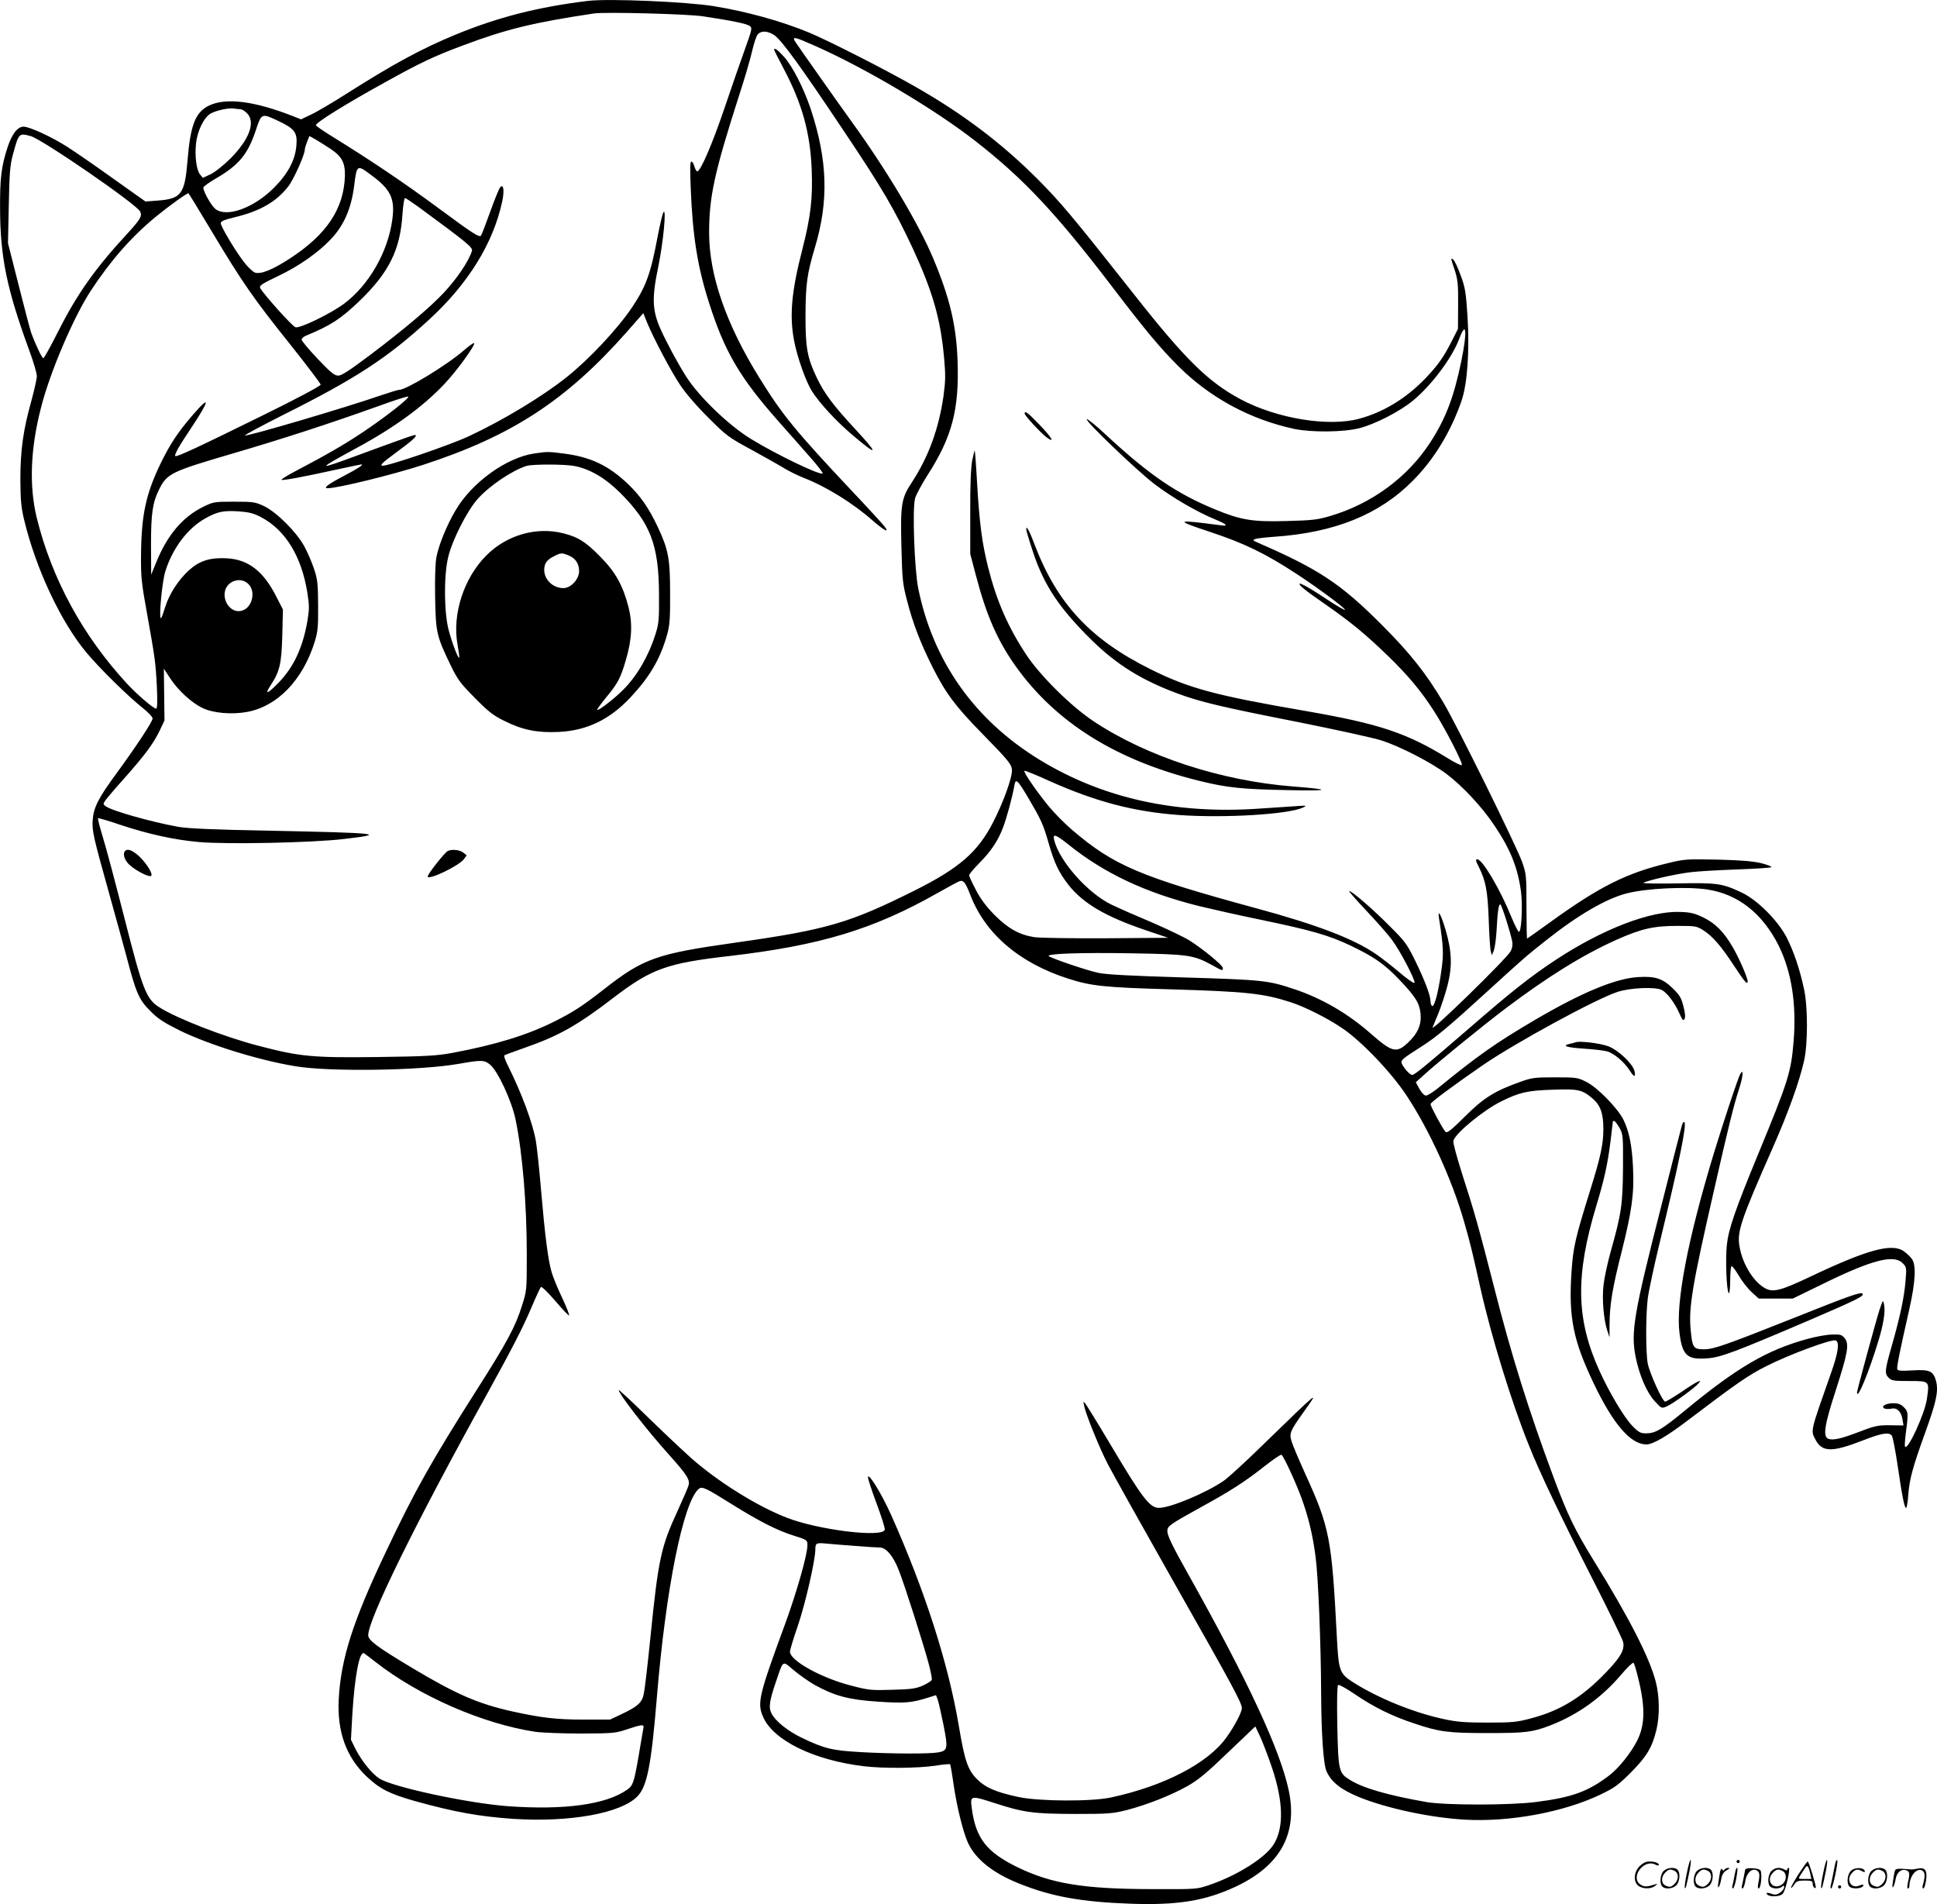<?xml version="1.0" encoding="UTF-8"?>
<svg xmlns="http://www.w3.org/2000/svg" version="1.0" viewBox="0 0 1221.668 1200.677" preserveAspectRatio="xMidYMid meet">
  <g transform="translate(-0.762,1200.865) scale(0.1,-0.1)" fill="#000000" stroke="none">
    <path d="M3715 12003 c-317 -39 -564 -102 -835 -213 -214 -89 -387 -182 -680 -368 -91 -58 -194 -119 -229 -135 l-65 -31 -45 18 c-251 99 -432 121 -539 67 -83 -42 -114 -124 -132 -348 -17 -208 -40 -238 -186 -249 l-79 -6 -200 142 c-110 79 -242 170 -292 202 -98 63 -239 128 -277 128 -37 0 -73 -46 -100 -128 -40 -122 -49 -195 -48 -387 1 -308 42 -507 183 -893 27 -72 49 -147 49 -165 0 -17 -16 -87 -34 -154 -52 -185 -70 -313 -70 -498 1 -132 5 -177 24 -255 74 -309 233 -646 394 -838 84 -100 262 -275 353 -347 35 -28 63 -57 63 -67 0 -20 -104 -177 -229 -348 -114 -155 -144 -215 -149 -295 -4 -68 4 -103 108 -475 38 -135 85 -308 106 -385 59 -226 78 -271 149 -341 49 -50 85 -73 185 -123 187 -91 495 -187 730 -226 216 -36 785 -28 1030 15 148 26 162 25 200 -6 48 -41 135 -228 159 -344 44 -210 71 -536 71 -851 0 -228 0 -229 -31 -326 -41 -131 -95 -231 -281 -523 -291 -458 -395 -643 -577 -1028 -207 -435 -283 -672 -297 -927 -11 -206 47 -367 177 -490 83 -78 143 -108 304 -154 249 -69 403 -97 620 -112 357 -23 679 35 783 142 61 63 87 196 122 619 56 686 167 1239 265 1320 21 17 42 7 207 -96 169 -106 290 -168 392 -199 85 -27 86 -28 86 -61 0 -59 -67 -294 -140 -494 -166 -451 -178 -500 -140 -587 63 -148 319 -274 635 -312 123 -15 341 -13 450 3 50 8 92 12 95 9 2 -2 12 -57 21 -121 21 -147 61 -307 92 -375 48 -103 158 -191 325 -257 201 -81 391 -115 698 -126 297 -11 473 18 664 107 282 132 393 333 336 606 -54 255 -255 688 -636 1368 -98 174 -130 241 -130 269 0 31 16 42 204 146 190 104 283 163 408 262 55 43 103 76 108 73 13 -8 86 -165 124 -267 45 -123 72 -231 91 -377 17 -125 34 -559 35 -861 1 -249 14 -448 34 -491 31 -69 91 -116 208 -164 177 -71 450 -129 665 -141 282 -16 621 47 852 157 92 44 114 60 196 142 99 100 133 157 160 269 21 88 19 210 -4 300 -39 152 -167 403 -390 763 -123 200 -166 289 -254 525 -157 422 -267 771 -377 1205 -95 371 -127 484 -197 699 -38 120 -62 208 -59 221 12 47 188 192 301 248 115 57 165 69 325 74 160 6 186 0 249 -53 52 -43 71 -95 71 -194 0 -96 -17 -176 -84 -390 -95 -305 -106 -356 -117 -512 -19 -286 10 -432 142 -707 122 -254 231 -380 330 -381 41 0 131 52 263 153 311 236 381 284 494 341 146 74 412 172 437 162 26 -10 17 -77 -31 -211 -131 -372 -127 -356 -96 -415 42 -80 105 -80 300 -4 119 46 162 53 181 30 6 -7 22 -89 36 -182 29 -200 44 -274 54 -274 5 0 11 37 14 83 8 100 28 173 105 387 72 198 86 264 71 327 -17 66 -40 77 -150 70 -68 -4 -91 -3 -95 7 -5 12 11 93 76 381 39 173 44 278 15 316 -11 15 -34 36 -51 48 -75 52 -231 9 -589 -161 -181 -86 -233 -100 -281 -75 -75 39 -145 151 -165 263 -17 96 6 164 211 629 96 217 167 415 196 545 24 107 24 337 0 450 -28 129 -64 236 -109 325 -54 106 -182 235 -278 282 -127 61 -158 66 -411 61 -126 -2 -222 -1 -215 4 29 16 215 58 301 67 49 6 180 13 290 17 111 4 207 10 214 14 8 3 -18 14 -60 25 -54 13 -126 19 -278 23 -195 4 -210 3 -312 -22 -264 -63 -436 -150 -748 -376 -76 -55 -140 -100 -141 -100 -2 0 -4 91 -4 202 0 195 -1 206 -27 280 -37 104 -409 858 -496 1005 -108 183 -212 314 -387 489 -262 263 -399 353 -785 521 -31 13 -33 16 -15 23 11 4 65 10 120 14 381 26 663 140 875 355 133 134 239 309 306 504 36 105 51 314 37 533 -10 150 -14 179 -43 256 -17 48 -38 92 -46 99 -18 15 -18 13 9 -67 19 -60 22 -89 21 -219 l-1 -150 -38 -75 c-52 -103 -87 -153 -169 -239 -120 -124 -260 -210 -413 -252 -193 -54 -523 0 -751 122 -204 109 -350 252 -674 664 -385 488 -465 583 -607 725 -227 227 -468 409 -767 580 -183 105 -550 292 -675 344 -175 72 -391 132 -600 166 -175 28 -667 49 -794 33z m725 -97 c180 -27 278 -47 296 -61 17 -12 15 -21 -30 -146 -27 -74 -84 -240 -128 -369 -77 -228 -153 -404 -173 -402 -5 0 -13 15 -18 31 -4 17 -13 31 -19 31 -8 0 -9 -46 -4 -167 12 -304 43 -498 116 -725 98 -308 194 -471 439 -748 61 -69 150 -169 197 -223 48 -54 84 -101 80 -104 -14 -14 -291 119 -451 217 -141 86 -327 265 -409 393 -53 83 -124 215 -163 302 -52 118 -55 195 -13 395 31 152 52 371 32 340 -6 -8 -22 -78 -37 -155 -44 -234 -73 -314 -164 -449 -91 -134 -268 -323 -411 -437 -154 -122 -397 -269 -615 -371 -119 -56 -515 -191 -546 -186 -17 2 1 20 84 81 103 76 134 103 126 112 -5 4 -51 -12 -356 -124 -271 -100 -273 -97 -23 39 243 131 427 265 562 409 77 81 196 246 186 256 -3 3 -32 -17 -64 -45 -105 -92 -364 -250 -410 -250 -8 0 -60 -16 -116 -35 -219 -76 -846 -261 -855 -252 -3 3 100 58 228 123 469 234 669 364 935 609 245 225 403 481 459 743 15 70 8 115 -13 89 -7 -8 -35 -76 -62 -152 -27 -75 -53 -143 -58 -151 -9 -16 -51 11 -262 167 -223 165 -434 307 -687 463 -51 32 -93 61 -93 65 0 17 183 131 433 269 225 125 309 165 499 236 270 101 441 143 823 200 72 10 584 -3 685 -18z m451 -119 c45 -30 164 -193 437 -602 245 -365 321 -496 438 -746 124 -269 174 -442 196 -687 10 -111 9 -146 -4 -243 -30 -205 -94 -380 -198 -540 -68 -102 -74 -140 -67 -414 5 -202 8 -230 36 -336 36 -141 84 -265 161 -419 82 -162 142 -244 310 -415 173 -177 190 -198 190 -237 0 -48 -56 -202 -117 -321 -98 -192 -215 -293 -499 -435 -409 -204 -551 -246 -1124 -327 -503 -71 -584 -99 -835 -296 -133 -104 -192 -142 -305 -199 -174 -88 -377 -150 -650 -201 -99 -18 -164 -22 -475 -26 -405 -5 -486 2 -751 72 -212 55 -513 172 -622 242 -82 52 -104 107 -221 568 -55 215 -115 442 -135 505 -19 63 -33 117 -30 119 2 2 66 -16 141 -42 179 -59 338 -94 493 -108 174 -16 717 -5 917 19 277 32 226 38 -452 52 -382 7 -531 14 -595 25 -175 32 -417 101 -455 129 -18 13 -18 15 -3 37 9 13 62 76 119 139 131 148 184 219 223 300 l31 65 -2 164 -2 163 38 -58 c51 -79 139 -159 208 -191 68 -32 184 -41 278 -24 192 35 351 200 427 441 20 66 23 94 22 230 -1 138 -3 163 -26 232 -14 42 -42 107 -63 145 -51 90 -171 210 -250 249 -57 27 -67 29 -190 29 -127 0 -132 -1 -197 -33 -128 -63 -225 -177 -294 -347 l-33 -80 -1 189 c0 199 10 267 52 350 49 99 78 112 464 225 310 91 601 185 922 300 95 35 178 61 184 59 15 -5 -142 -129 -288 -226 -115 -77 -219 -137 -424 -245 -51 -27 -90 -51 -87 -54 6 -6 131 17 340 63 87 19 161 34 163 34 19 0 -21 -26 -107 -71 -103 -54 -136 -79 -104 -79 63 0 409 85 600 147 562 183 905 407 1289 842 l101 115 24 -60 c43 -103 150 -306 209 -394 34 -51 105 -134 177 -205 115 -115 127 -124 275 -204 85 -47 178 -99 205 -116 28 -17 82 -44 120 -59 146 -57 312 -160 439 -272 75 -65 108 -80 69 -31 -11 14 -107 119 -215 233 -346 368 -427 468 -569 697 -211 339 -319 650 -319 917 0 228 33 380 187 860 37 113 75 243 85 290 11 46 26 93 35 102 22 25 63 22 104 -5z m258 -68 c316 -140 754 -399 1012 -601 304 -237 511 -458 869 -928 199 -261 293 -374 410 -491 200 -199 452 -335 730 -395 111 -23 313 -21 413 5 100 26 255 106 337 174 116 96 246 269 290 387 46 123 53 52 14 -139 -47 -228 -99 -364 -197 -514 -143 -220 -370 -386 -632 -463 -78 -23 -114 -27 -275 -31 -211 -6 -286 6 -448 73 -246 101 -418 219 -695 476 -59 55 -111 97 -115 93 -11 -11 316 -324 427 -409 106 -81 270 -177 381 -222 75 -31 89 -45 38 -38 -288 38 -297 34 -73 -40 220 -73 351 -136 551 -267 133 -87 304 -214 304 -225 0 -6 -50 23 -130 76 -81 54 -150 93 -155 88 -8 -8 34 -42 164 -132 165 -115 253 -189 390 -321 129 -125 210 -222 290 -346 70 -107 188 -336 178 -345 -4 -4 -45 16 -91 45 -259 159 -432 216 -893 296 -570 98 -737 143 -978 263 -381 189 -589 413 -732 786 -33 89 -53 124 -53 97 0 -8 20 -75 45 -150 70 -208 167 -352 373 -554 155 -151 312 -248 535 -331 145 -54 280 -86 763 -181 240 -48 477 -100 526 -116 120 -39 313 -139 409 -211 102 -77 226 -210 304 -328 100 -149 146 -265 166 -417 11 -89 2 -256 -14 -250 -6 2 -27 44 -47 93 -72 177 -183 364 -215 364 -12 0 -11 -9 9 -47 44 -89 56 -148 63 -332 3 -97 9 -187 13 -201 l7 -25 12 29 c6 15 14 69 17 120 7 131 14 177 25 171 9 -6 62 -172 74 -232 4 -21 1 -43 -10 -63 -25 -47 -509 -519 -492 -480 3 8 20 49 37 90 17 41 43 120 57 174 31 121 28 213 -12 351 -29 98 -52 138 -41 70 28 -177 30 -223 13 -336 -18 -129 -43 -222 -57 -214 -6 4 -10 16 -10 29 0 37 -36 132 -96 255 -52 106 -64 123 -163 221 -106 107 -237 220 -254 220 -5 0 44 -56 109 -125 64 -68 137 -150 160 -182 50 -66 149 -254 143 -272 -2 -6 -45 23 -94 65 -50 42 -116 94 -149 116 -139 96 -371 185 -751 288 -736 200 -902 270 -1164 494 -45 38 -108 102 -142 142 -77 92 -171 228 -160 232 5 2 76 -27 157 -64 293 -131 532 -194 820 -215 283 -20 687 4 779 47 28 13 25 14 -45 9 -41 -3 -149 -10 -240 -16 -522 -35 -979 67 -1373 307 -412 251 -674 621 -768 1082 -24 120 -38 503 -20 568 6 22 41 87 77 144 156 242 202 415 191 723 -8 224 -48 394 -153 645 -91 217 -293 557 -514 862 -86 119 -337 475 -355 503 -24 38 -11 36 124 -24z m-3626 -399 c10 0 29 -11 42 -25 56 -55 16 -165 -104 -286 -43 -42 -97 -86 -125 -99 l-49 -23 -18 22 c-22 27 -34 115 -25 195 8 79 50 165 93 189 36 20 116 37 148 31 11 -2 28 -4 38 -4z m242 -75 c101 -48 119 -72 112 -153 -7 -92 -53 -179 -142 -268 -127 -127 -298 -189 -369 -133 -26 21 -76 109 -76 135 0 6 36 32 79 57 146 85 201 152 252 304 36 109 36 109 144 58z m-1563 -95 c74 -21 670 -431 690 -476 13 -29 2 -48 -89 -147 -201 -218 -314 -380 -434 -619 -44 -87 -83 -158 -88 -158 -9 0 -50 87 -77 161 -8 24 -44 161 -80 304 l-66 260 5 240 c4 200 8 253 25 315 38 140 38 141 114 120z m1890 -80 c72 -48 93 -88 91 -170 -6 -207 -115 -371 -348 -522 -111 -72 -185 -101 -220 -88 -13 5 -44 34 -67 64 -56 72 -148 226 -148 247 0 13 23 22 93 39 156 38 258 97 332 192 34 43 105 201 105 233 0 9 7 31 15 51 l14 35 41 -23 c22 -13 63 -39 92 -58z m255 -164 c125 -91 153 -150 135 -281 -27 -205 -148 -415 -305 -532 -87 -64 -279 -157 -306 -148 -20 6 -201 208 -222 247 -8 15 8 26 113 76 132 63 252 147 334 234 81 86 127 192 145 333 17 136 18 137 106 71z m-1006 -353 c190 -318 268 -431 496 -715 106 -133 193 -248 193 -255 0 -8 -153 -90 -382 -202 -400 -197 -527 -256 -535 -248 -7 8 24 63 97 172 123 184 127 219 10 83 -91 -106 -139 -178 -200 -303 -93 -193 -121 -325 -123 -580 -1 -133 3 -174 37 -360 52 -291 55 -312 63 -467 4 -98 3 -138 -5 -138 -16 0 -119 88 -182 156 -281 304 -476 663 -571 1049 -48 199 -40 433 27 692 56 223 205 571 314 738 127 193 256 340 414 470 82 67 191 145 202 145 2 0 67 -107 145 -237z m1307 150 c309 -227 343 -255 336 -277 -20 -64 -93 -173 -177 -263 -87 -93 -252 -232 -460 -389 -133 -100 -184 -134 -206 -134 -24 0 -47 19 -130 106 -56 59 -101 113 -101 121 0 7 12 19 28 25 156 65 217 104 336 218 186 179 258 322 272 548 4 56 11 102 16 102 4 0 43 -26 86 -57z m-993 -1956 c153 -81 254 -246 291 -475 13 -84 13 -103 0 -182 -30 -169 -87 -290 -184 -389 -68 -70 -88 -75 -47 -13 57 87 68 134 73 312 l4 165 -41 80 c-81 161 -176 235 -311 243 -106 6 -173 -15 -238 -73 -69 -62 -128 -153 -153 -236 -12 -38 -23 -69 -26 -69 -15 0 7 230 27 295 47 150 144 277 260 339 72 39 108 46 205 40 64 -5 92 -12 140 -37z m-80 -422 c45 -44 26 -140 -33 -164 -89 -37 -162 101 -87 167 36 30 88 30 120 -3z m4918 -1348 c80 -136 94 -165 128 -284 37 -129 64 -185 126 -265 92 -116 232 -199 486 -285 l142 -48 -390 -3 c-221 -1 -418 2 -454 7 -95 15 -165 54 -251 140 -52 53 -88 101 -117 157 -24 45 -43 87 -43 93 0 7 28 40 61 74 76 76 121 143 153 228 25 67 58 190 71 262 8 50 18 42 88 -76z m252 -293 c225 -181 484 -304 825 -389 74 -18 247 -57 383 -85 323 -67 436 -99 572 -164 147 -70 214 -116 307 -214 103 -108 128 -148 135 -215 7 -70 -18 -127 -82 -186 -70 -65 -99 -57 -230 58 -146 129 -313 226 -490 284 -159 53 -194 57 -690 72 -335 10 -490 18 -540 29 -68 14 -275 84 -311 104 -30 17 197 25 530 19 345 -6 382 -11 494 -72 72 -40 72 -40 72 -20 0 16 -122 117 -210 173 -30 19 -136 70 -235 113 -100 42 -216 93 -257 113 -149 71 -331 276 -362 409 -10 41 10 34 89 -29z m-620 -313 c95 -250 309 -434 621 -534 144 -46 223 -55 644 -67 481 -14 588 -26 760 -82 86 -28 227 -98 320 -161 121 -80 312 -280 409 -427 145 -219 289 -536 364 -800 37 -130 46 -164 103 -420 67 -298 194 -712 303 -982 70 -176 196 -441 406 -853 101 -198 186 -374 190 -391 10 -49 -16 -95 -106 -189 -152 -159 -289 -243 -474 -292 -90 -24 -117 -27 -275 -27 -143 0 -193 4 -276 22 -192 41 -416 133 -572 232 -86 55 -92 72 -103 289 -32 621 -45 688 -201 1030 -39 86 -77 176 -84 199 -16 52 -11 65 76 187 100 140 109 148 -266 -216 -104 -102 -212 -200 -238 -218 -112 -77 -337 -171 -409 -171 -58 0 -105 61 -315 415 -72 121 -139 229 -147 240 -16 19 -16 19 -10 -10 10 -53 95 -263 149 -368 29 -56 218 -394 420 -751 370 -652 426 -756 426 -789 0 -25 -45 -112 -96 -183 -115 -163 -393 -308 -729 -380 -122 -27 -456 -25 -585 3 -143 31 -207 59 -260 112 -59 59 -78 117 -115 336 -66 393 -214 854 -429 1335 -57 126 -138 260 -144 235 -2 -7 22 -81 53 -164 31 -83 55 -158 53 -168 -10 -53 -425 -2 -623 77 -173 68 -394 203 -562 343 -49 40 -179 163 -291 271 -111 109 -202 194 -202 189 0 -24 178 -254 320 -411 110 -123 131 -155 120 -191 -4 -14 -34 -84 -67 -156 -107 -231 -123 -306 -173 -800 -17 -170 -36 -331 -42 -358 -11 -55 -37 -79 -143 -129 l-70 -33 -165 0 c-175 0 -265 11 -449 51 -219 49 -355 108 -636 276 -220 132 -275 173 -275 205 0 101 305 720 751 1524 156 283 225 416 279 544 28 66 55 124 59 128 5 5 45 -35 91 -88 45 -53 84 -94 87 -91 3 3 -17 54 -45 113 -28 59 -58 132 -66 162 -22 75 -42 235 -66 516 -11 132 -26 269 -32 305 -19 114 -90 305 -177 479 -17 33 -27 62 -22 65 4 3 62 24 127 47 215 75 333 141 561 316 238 182 336 218 731 263 575 67 909 168 1316 399 67 38 128 71 136 73 24 8 37 -9 65 -81z m4648 29 c196 -29 351 -151 453 -355 81 -164 113 -369 94 -602 -16 -196 -33 -250 -224 -713 -144 -349 -186 -470 -197 -570 -10 -92 -2 -297 12 -306 5 -3 9 33 9 80 0 47 4 87 8 90 5 3 25 -24 46 -59 20 -35 57 -82 81 -104 l45 -41 107 0 108 0 205 100 c296 144 432 179 487 124 25 -25 26 -29 19 -111 -8 -102 -33 -222 -86 -408 -46 -160 -47 -178 -20 -205 18 -18 33 -20 130 -20 128 0 127 1 111 -111 -13 -96 -126 -339 -139 -301 -2 7 1 49 7 94 15 113 14 126 -14 153 -18 19 -35 25 -68 25 -47 0 -81 -22 -52 -34 8 -3 28 -3 43 0 35 7 61 -19 69 -70 l6 -36 -84 1 c-75 1 -95 -3 -189 -39 -118 -45 -168 -57 -199 -47 -38 12 -28 83 45 307 76 236 86 291 56 328 -18 22 -27 25 -79 23 -33 0 -102 -13 -154 -27 -256 -70 -444 -179 -778 -455 -141 -116 -183 -141 -241 -141 -36 0 -47 6 -88 48 -48 48 -145 210 -205 343 -150 328 -155 603 -20 1049 50 165 70 259 88 400 8 68 15 126 15 127 0 2 4 3 8 3 5 0 19 -19 33 -42 23 -42 24 -48 23 -253 -2 -232 -10 -289 -78 -530 -20 -71 -40 -166 -45 -210 -10 -88 0 -211 23 -285 l15 -45 0 80 c1 129 18 231 76 459 66 264 80 369 72 535 -7 142 -25 228 -62 302 -38 73 -165 203 -234 236 -53 27 -63 28 -196 28 -129 0 -146 -2 -220 -29 -161 -57 -231 -101 -349 -219 -89 -88 -112 -106 -122 -95 -17 18 -94 160 -94 174 0 11 129 107 330 246 204 140 712 417 850 462 80 26 237 33 278 12 35 -18 83 -82 114 -153 17 -38 22 -43 30 -30 6 12 4 38 -7 80 -13 52 -23 70 -68 114 -66 63 -111 77 -222 70 -142 -10 -354 -98 -650 -272 -240 -141 -356 -222 -608 -428 -32 -26 -66 -47 -76 -47 -10 0 -27 17 -41 42 l-23 42 49 44 c92 84 369 309 518 422 267 201 486 337 700 433 155 69 233 87 381 87 116 0 123 -1 166 -28 58 -37 111 -98 195 -226 65 -99 84 -121 84 -95 0 22 -54 146 -93 213 -56 97 -109 151 -186 189 -54 26 -80 33 -146 35 -189 8 -490 -108 -785 -302 -162 -107 -277 -198 -540 -426 -268 -232 -351 -300 -365 -300 -14 0 -48 36 -64 67 -13 25 -4 32 126 115 87 55 174 128 396 331 250 228 258 235 387 337 199 158 378 262 507 295 124 32 374 44 506 25z m-5369 -4140 c71 -6 140 -10 153 -10 40 0 86 -56 120 -145 38 -97 156 -467 188 -588 13 -49 22 -94 19 -102 -3 -7 -29 -23 -57 -36 -44 -19 -74 -23 -192 -26 -130 -4 -148 -3 -258 26 -189 48 -387 158 -387 214 0 12 23 87 50 165 46 134 110 412 110 480 0 40 6 43 69 37 31 -3 114 -10 185 -15z m-3029 -731 c276 -216 678 -391 1009 -441 45 -6 175 -11 291 -11 199 1 214 2 288 27 97 32 109 33 102 4 -2 -13 -16 -89 -29 -169 -30 -173 -36 -190 -73 -216 -132 -94 -398 -130 -754 -104 -253 19 -728 121 -810 175 -48 32 -111 111 -150 187 l-28 57 9 164 c15 240 45 398 74 381 6 -4 38 -28 71 -54z m2770 -145 c127 -70 216 -94 401 -106 169 -11 208 -8 317 26 l48 15 10 -26 c6 -15 22 -87 37 -161 30 -151 27 -163 -34 -174 -55 -10 -300 -9 -490 2 -177 10 -228 22 -369 90 -88 42 -167 105 -191 153 -20 37 -14 80 28 202 47 139 39 133 112 71 35 -29 94 -71 131 -92z m5194 45 c46 -183 44 -296 -4 -393 -38 -78 -119 -179 -179 -224 -133 -101 -233 -137 -455 -166 -167 -22 -573 -22 -697 -1 -244 43 -402 88 -486 142 -66 41 -70 56 -76 338 -3 168 -1 254 5 258 6 4 53 -22 104 -57 124 -84 236 -139 378 -186 158 -53 212 -60 462 -60 239 0 282 5 396 49 172 67 322 174 445 319 39 46 74 79 78 75 5 -4 18 -47 29 -94z m-2309 -567 c72 -214 76 -381 10 -485 -53 -84 -229 -195 -405 -255 -80 -27 -80 -27 -365 -26 -429 1 -630 34 -843 137 -199 97 -266 184 -291 377 -10 76 -5 77 140 30 188 -61 245 -69 510 -70 217 0 238 2 330 25 129 34 279 93 383 152 67 38 121 83 255 212 l171 163 32 -68 c17 -38 50 -124 73 -192z M4890 11695 c0 -3 27 -56 60 -119 116 -219 168 -404 177 -637 7 -182 -6 -294 -58 -499 -70 -270 -83 -422 -53 -580 20 -105 74 -257 113 -319 50 -77 150 -186 251 -272 166 -141 174 -131 24 31 -141 152 -198 228 -245 327 -60 126 -72 189 -71 398 1 191 10 257 57 415 91 299 83 556 -24 881 -44 131 -115 270 -168 329 -40 44 -63 61 -63 45z M3377 9149 c-176 -26 -395 -184 -497 -360 -54 -91 -105 -216 -120 -294 -7 -38 -10 -131 -8 -255 4 -221 9 -242 98 -427 44 -90 61 -113 152 -205 87 -88 116 -111 188 -146 114 -57 206 -75 340 -69 179 8 324 78 457 221 121 130 186 242 229 396 15 53 19 101 18 255 0 221 -11 278 -78 421 -57 120 -109 195 -187 270 -124 118 -238 172 -409 193 -94 12 -100 12 -183 0z m254 -79 c98 -19 195 -76 289 -170 190 -190 243 -328 244 -640 1 -157 -1 -183 -22 -250 -43 -136 -114 -260 -200 -347 -54 -56 -160 -138 -168 -131 -2 3 23 38 56 78 74 89 92 123 125 237 38 128 43 228 17 332 -36 139 -82 222 -181 322 -91 92 -136 120 -228 144 -170 44 -359 -9 -488 -139 -142 -142 -216 -370 -182 -561 8 -44 13 -82 11 -84 -7 -7 -44 90 -66 172 -30 111 -32 343 -4 461 24 105 120 295 187 369 74 83 218 180 309 208 37 11 239 11 301 -1z m-37 -564 c44 -18 66 -52 66 -99 0 -51 -52 -107 -99 -107 -66 0 -121 53 -121 115 0 39 16 63 58 84 45 24 53 25 96 7z M797 6643 c-17 -17 -5 -58 26 -87 40 -37 123 -80 137 -71 16 10 -28 80 -77 126 -40 36 -71 48 -86 32z M2833 6643 c-20 -8 -134 -154 -128 -163 13 -20 194 68 227 109 l19 26 -21 17 c-21 17 -70 23 -97 11z M6470 9401 c0 -13 106 -127 141 -152 52 -37 31 0 -47 81 -73 76 -94 92 -94 71z M6139 9103 c-8 -46 -13 -153 -12 -328 l0 -260 36 -136 c66 -252 137 -413 253 -575 254 -354 633 -590 1154 -719 179 -44 267 -53 565 -59 264 -6 276 4 30 23 -455 35 -928 190 -1261 412 -143 95 -335 286 -423 418 -115 174 -188 340 -241 551 -39 155 -55 278 -70 535 -6 110 -13 201 -15 203 -1 2 -8 -28 -16 -65z M9945 5436 c-5 -2 -23 -7 -38 -10 -52 -12 -18 -23 90 -30 59 -4 125 -11 146 -17 44 -12 109 -67 144 -122 27 -43 39 -43 29 -1 -12 46 -102 131 -165 155 -51 19 -181 35 -206 25z M10983 5235 c-15 -27 -103 -293 -168 -505 -163 -538 -239 -935 -215 -1126 18 -143 48 -171 175 -161 85 6 168 37 650 243 299 129 339 149 330 164 -9 14 -75 -9 -430 -151 -444 -176 -509 -199 -572 -199 -64 0 -72 11 -82 119 -14 141 8 277 145 876 92 405 127 547 160 647 26 79 30 135 7 93z M10613 4903 c-6 -21 -63 -243 -126 -493 -175 -686 -195 -802 -163 -960 24 -116 69 -221 120 -277 43 -47 43 -47 76 -33 38 16 177 117 200 145 14 17 13 18 -2 12 -10 -3 -58 -33 -107 -67 -50 -33 -95 -60 -101 -60 -17 0 -98 179 -110 240 -13 69 -13 303 0 410 6 47 40 207 76 355 125 516 171 742 155 758 -5 5 -13 -9 -18 -30z M11862 3750 c-22 -68 -142 -508 -142 -522 0 -53 74 125 135 326 32 105 45 186 35 230 -6 30 -7 28 -28 -34z M10646 194 c-10 -47 -15 -88 -12 -91 5 -6 9 7 30 110 7 37 10 67 6 67 -4 0 -15 -39 -24 -86z M10960 270 c0 -5 5 -10 10 -10 6 0 10 5 10 10 0 6 -4 10 -10 10 -5 0 -10 -4 -10 -10z M11506 194 c-10 -47 -15 -88 -12 -91 5 -6 9 7 30 110 7 37 10 67 6 67 -4 0 -15 -39 -24 -86z M11586 269 c-3 -8 -10 -41 -16 -74 -6 -33 -14 -68 -16 -77 -3 -10 -1 -18 3 -18 10 0 46 171 38 178 -2 3 -7 -1 -9 -9z M10349 241 c-38 -38 -41 -101 -7 -125 29 -20 79 -20 104 0 18 14 18 15 1 10 -53 -17 -69 -17 -92 -2 -69 45 21 166 94 126 12 -6 21 -7 21 -1 0 12 -25 21 -62 21 -19 0 -39 -10 -59 -29z M11350 189 c-28 -45 -49 -83 -47 -85 2 -3 12 7 21 21 14 21 24 25 66 25 43 0 50 -3 50 -19 0 -11 5 -23 10 -26 6 -3 10 -3 10 1 0 20 -44 164 -51 164 -4 0 -30 -37 -59 -81z m75 4 l7 -33 -42 0 c-42 0 -42 0 -28 23 8 12 21 32 29 44 15 25 22 18 34 -34z M10500 210 c-22 -22 -27 -79 -8 -98 19 -19 66 -14 88 8 22 22 27 79 8 98 -19 19 -66 14 -88 -8z m71 0 c25 -14 25 -54 -1 -80 -23 -23 -33 -24 -61 -10 -25 14 -25 54 1 80 23 23 33 24 61 10z M10710 210 c-22 -22 -27 -79 -8 -98 19 -19 66 -14 88 8 22 22 27 79 8 98 -19 19 -66 14 -88 -8z m71 0 c25 -14 25 -54 -1 -80 -23 -23 -33 -24 -61 -10 -25 14 -25 54 1 80 23 23 33 24 61 10z M10856 204 c-3 -16 -8 -47 -11 -69 -8 -51 10 -26 19 27 5 27 15 42 34 53 18 10 22 14 10 15 -9 0 -20 -5 -24 -11 -5 -8 -9 -8 -14 1 -5 8 -10 3 -14 -16z M10957 223 c-2 -4 -7 -26 -11 -48 -4 -22 -9 -48 -12 -57 -3 -10 -1 -18 4 -18 4 0 14 28 20 62 11 58 10 81 -1 61z M11015 220 c-1 -3 -5 -23 -9 -45 -4 -22 -9 -48 -12 -57 -3 -10 -1 -18 4 -18 5 0 13 20 17 45 7 53 44 87 74 68 17 -11 19 -28 8 -80 -4 -18 -3 -33 2 -33 16 0 24 99 11 115 -12 14 -87 18 -95 5z M11180 210 c-22 -22 -27 -79 -8 -98 7 -7 24 -12 38 -12 14 0 31 5 38 12 9 9 12 8 12 -5 0 -9 -12 -24 -26 -34 -21 -13 -32 -15 -55 -6 -16 6 -29 8 -29 3 0 -24 81 -27 102 -2 18 19 50 162 37 162 -5 0 -9 -5 -9 -10 0 -7 -6 -7 -19 0 -30 16 -59 12 -81 -10z m71 0 c29 -16 25 -65 -6 -86 -56 -37 -103 28 -55 76 23 23 33 24 61 10z M11681 211 c-23 -23 -28 -80 -9 -99 19 -19 88 -13 88 9 0 5 -11 4 -24 -2 -54 -25 -89 38 -46 81 23 23 33 24 62 9 16 -9 19 -8 16 3 -8 22 -64 22 -87 -1z M11810 210 c-22 -22 -27 -79 -8 -98 19 -19 66 -14 88 8 22 22 27 79 8 98 -19 19 -66 14 -88 -8z m71 0 c25 -14 25 -54 -1 -80 -23 -23 -33 -24 -61 -10 -25 14 -25 54 1 80 23 23 33 24 61 10z M11956 201 c-3 -14 -8 -44 -11 -66 -8 -51 10 -26 19 27 8 41 35 63 66 53 22 -7 24 -21 11 -77 -5 -22 -5 -38 0 -38 5 0 9 6 9 13 0 68 51 125 85 97 15 -13 15 -35 -1 -92 -3 -10 -1 -18 4 -18 6 0 13 23 17 50 9 63 -5 84 -49 76 -17 -4 -35 -6 -41 -6 -101 8 -104 7 -109 -19z M11600 110 c0 -5 5 -10 10 -10 6 0 10 5 10 10 0 6 -4 10 -10 10 -5 0 -10 -4 -10 -10z"></path>
  </g>
</svg>
